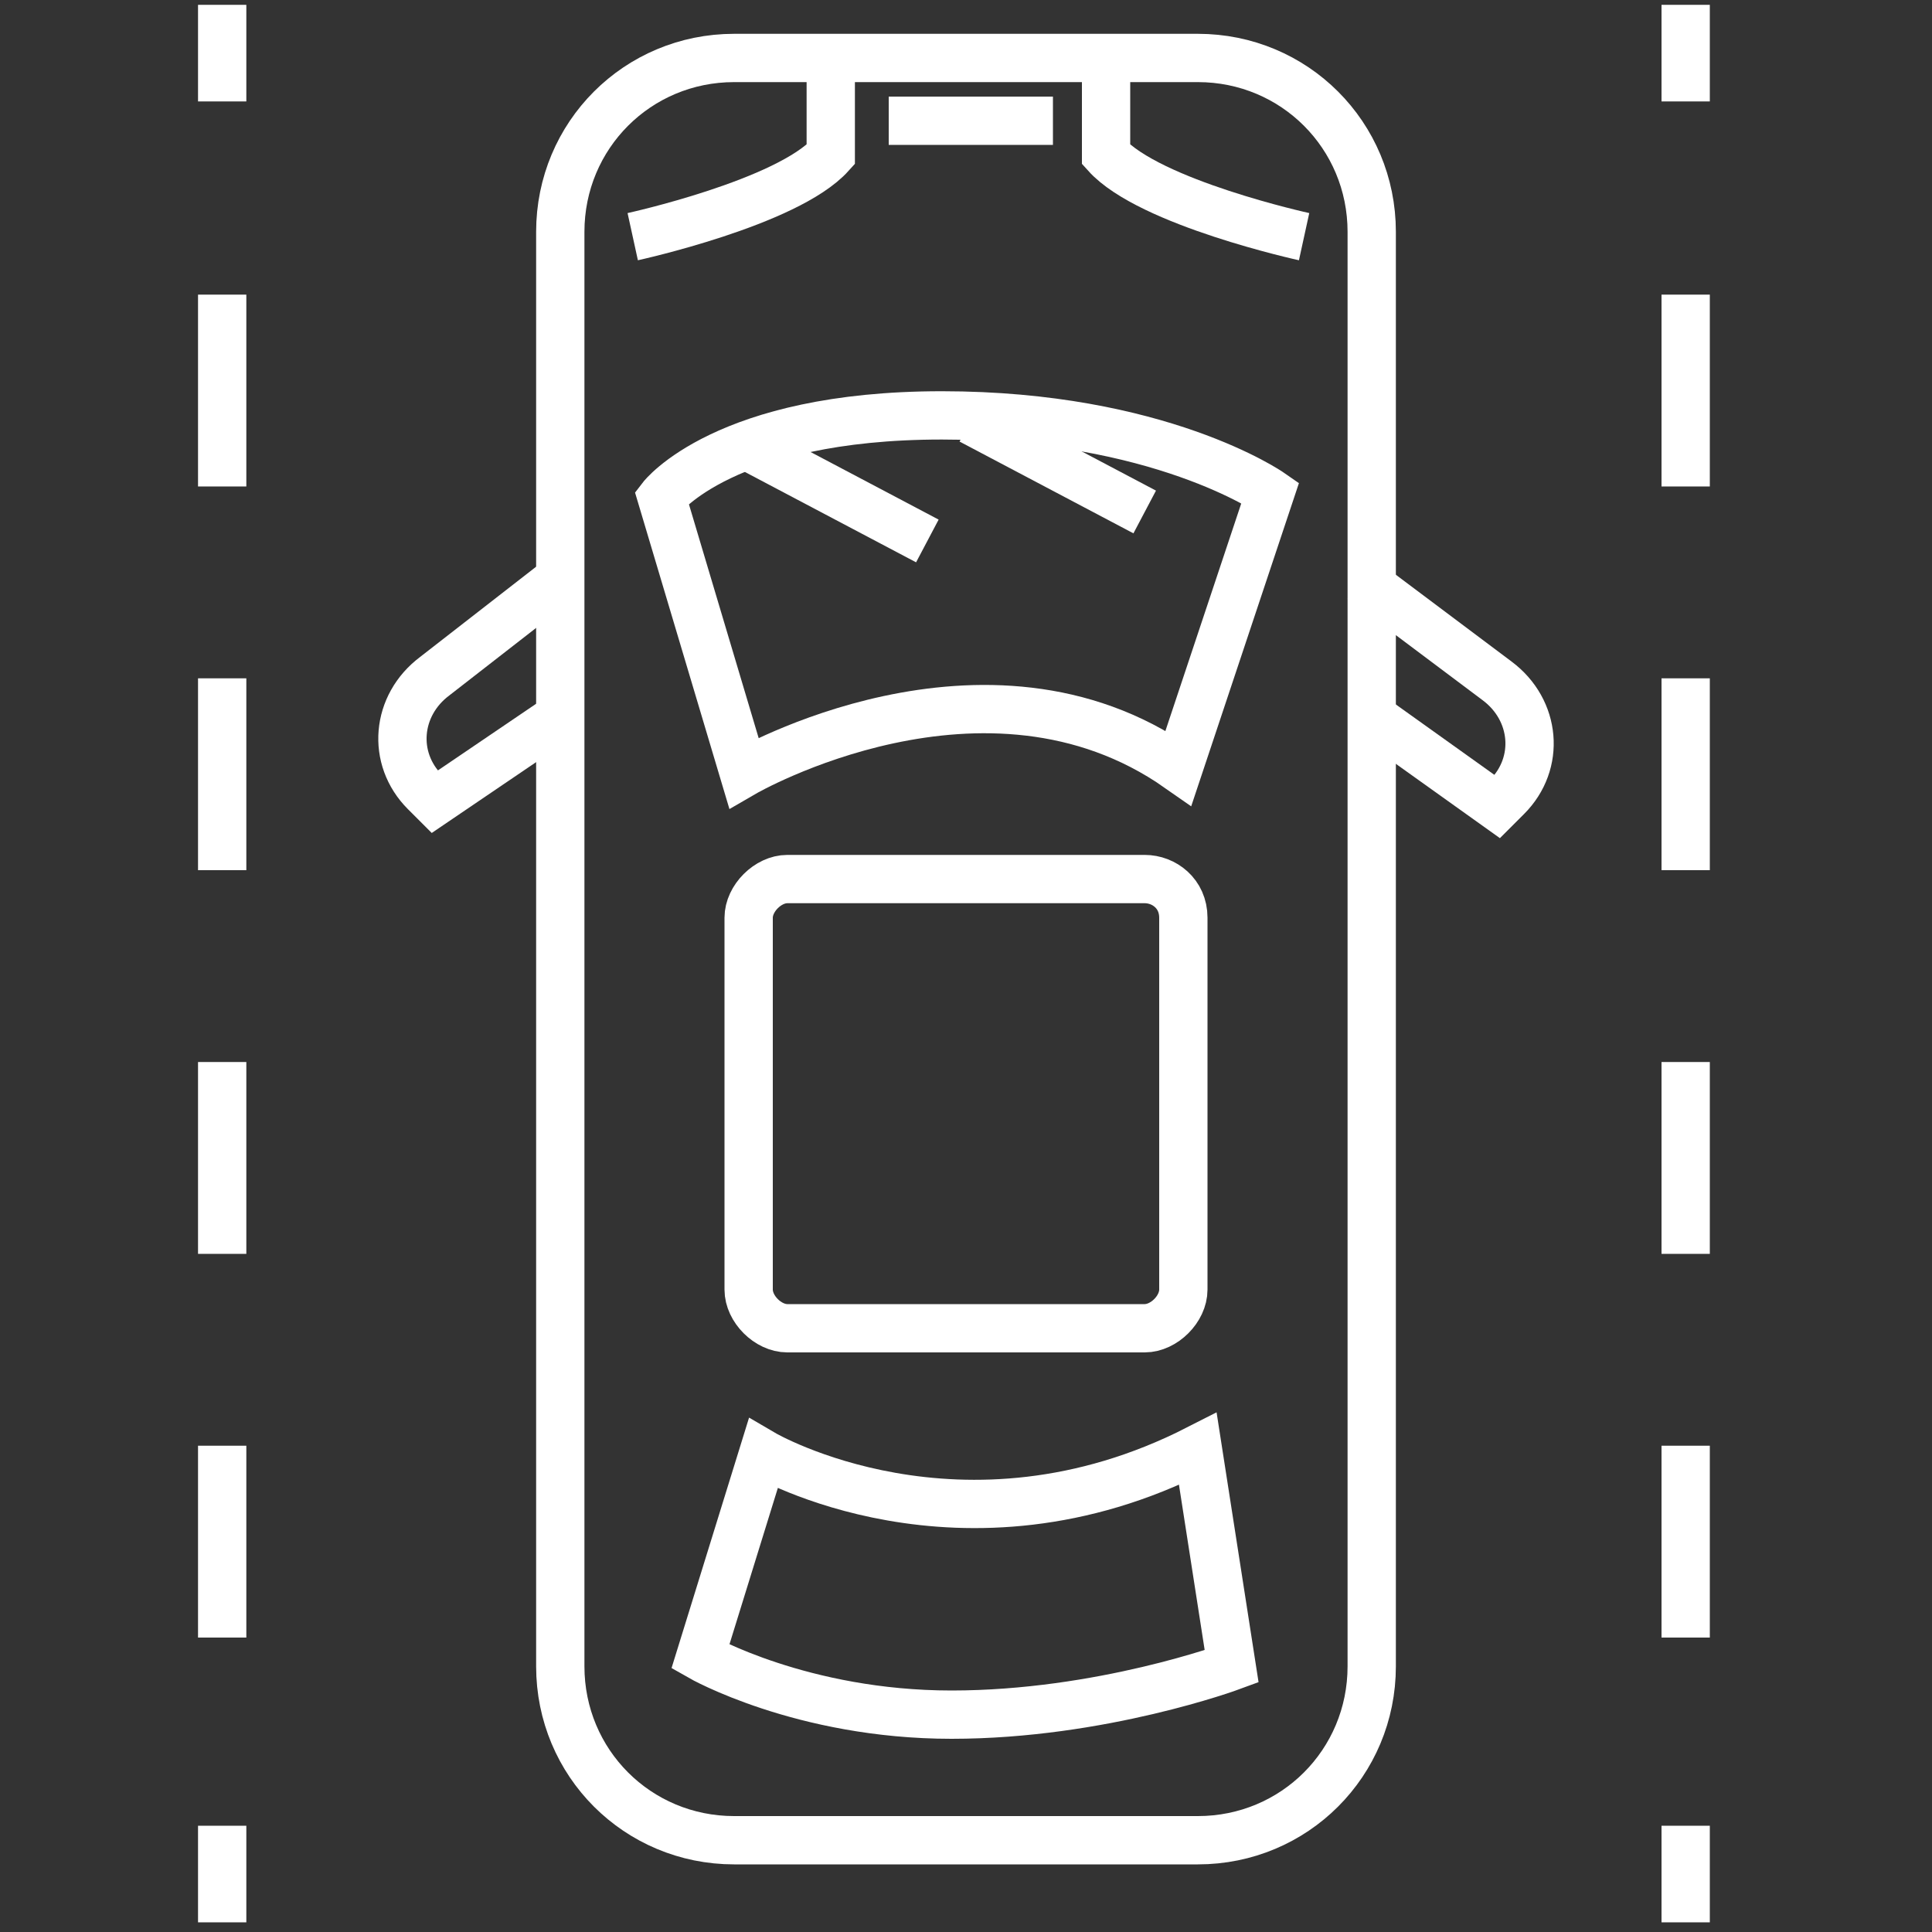 <?xml version="1.0" encoding="UTF-8"?> <svg xmlns="http://www.w3.org/2000/svg" xmlns:xlink="http://www.w3.org/1999/xlink" version="1.1" id="Layer_1" x="0px" y="0px" viewBox="0 0 40 40" style="enable-background:new 0 0 40 40;" xml:space="preserve"><rect x="0" y="0" width="40" height="40" fill="#333333" stroke="none"/> <style type="text/css"> .st0{fill:none;stroke:#FFFFFF;stroke-miterlimit:10;} .st1{fill:none;stroke:#FFFFFF;stroke-miterlimit:10;stroke-dasharray:3.972,3.972;} </style> <g> <path class="st0" d="M24.5,19v7.7c0,0.4-0.4,0.8-0.8,0.8h-7.4c-0.4,0-0.8-0.4-0.8-0.8V19c0-0.4,0.4-0.8,0.8-0.8h7.4 C24.1,18.2,24.5,18.5,24.5,19z"></path> <path class="st0" d="M15.8,30.1c0,0,4.1,2.4,9-0.1c0.7,4.5,0.7,4.5,0.7,4.5s-2.7,1-5.8,1s-5.2-1.2-5.2-1.2L15.8,30.1z"></path> <path class="st0" d="M28.2,14.7l2.8,2l0.2-0.2c0.7-0.7,0.6-1.8-0.2-2.4L28.2,12"></path> <path class="st0" d="M11.8,14.7L9,16.6l-0.2-0.2C8.1,15.7,8.2,14.6,9,14l2.7-2.1"></path> <g> <line class="st0" x1="18.4" y1="2.5" x2="21.8" y2="2.5"></line> <path class="st0" d="M13.1,4.9c0,0,3.2-0.7,4.1-1.7c0-1.7,0-1.7,0-1.7"></path> <path class="st0" d="M27,4.9c0,0-3.2-0.7-4.1-1.7c0-1.7,0-1.7,0-1.7"></path> </g> <g> <path class="st0" d="M15.4,16c0,0,5-2.9,9-0.1c1.9-5.7,1.9-5.7,1.9-5.7S24,8.6,19.5,8.6s-5.8,1.7-5.8,1.7L15.4,16z"></path> <line class="st0" x1="15.6" y1="9.3" x2="19.2" y2="11.2"></line> <line class="st0" x1="20.1" y1="8.7" x2="23.7" y2="10.6"></line> </g> <path class="st0" d="M24.8,38.1h-9.6c-2,0-3.6-1.6-3.6-3.6V4.8c0-2,1.6-3.6,3.6-3.6h9.6c2,0,3.6,1.6,3.6,3.6v29.7 C28.4,36.5,26.8,38.1,24.8,38.1z"></path> </g> <g> <line class="st0" x1="4.6" y1="0.1" x2="4.6" y2="2.1"></line> <line class="st1" x1="4.6" y1="6.1" x2="4.6" y2="35.8"></line> <line class="st0" x1="4.6" y1="37.8" x2="4.6" y2="39.8"></line> </g> <g> <line class="st0" x1="34.9" y1="0.1" x2="34.9" y2="2.1"></line> <line class="st1" x1="34.9" y1="6.1" x2="34.9" y2="35.8"></line> <line class="st0" x1="34.9" y1="37.8" x2="34.9" y2="39.8"></line> </g> </svg> 